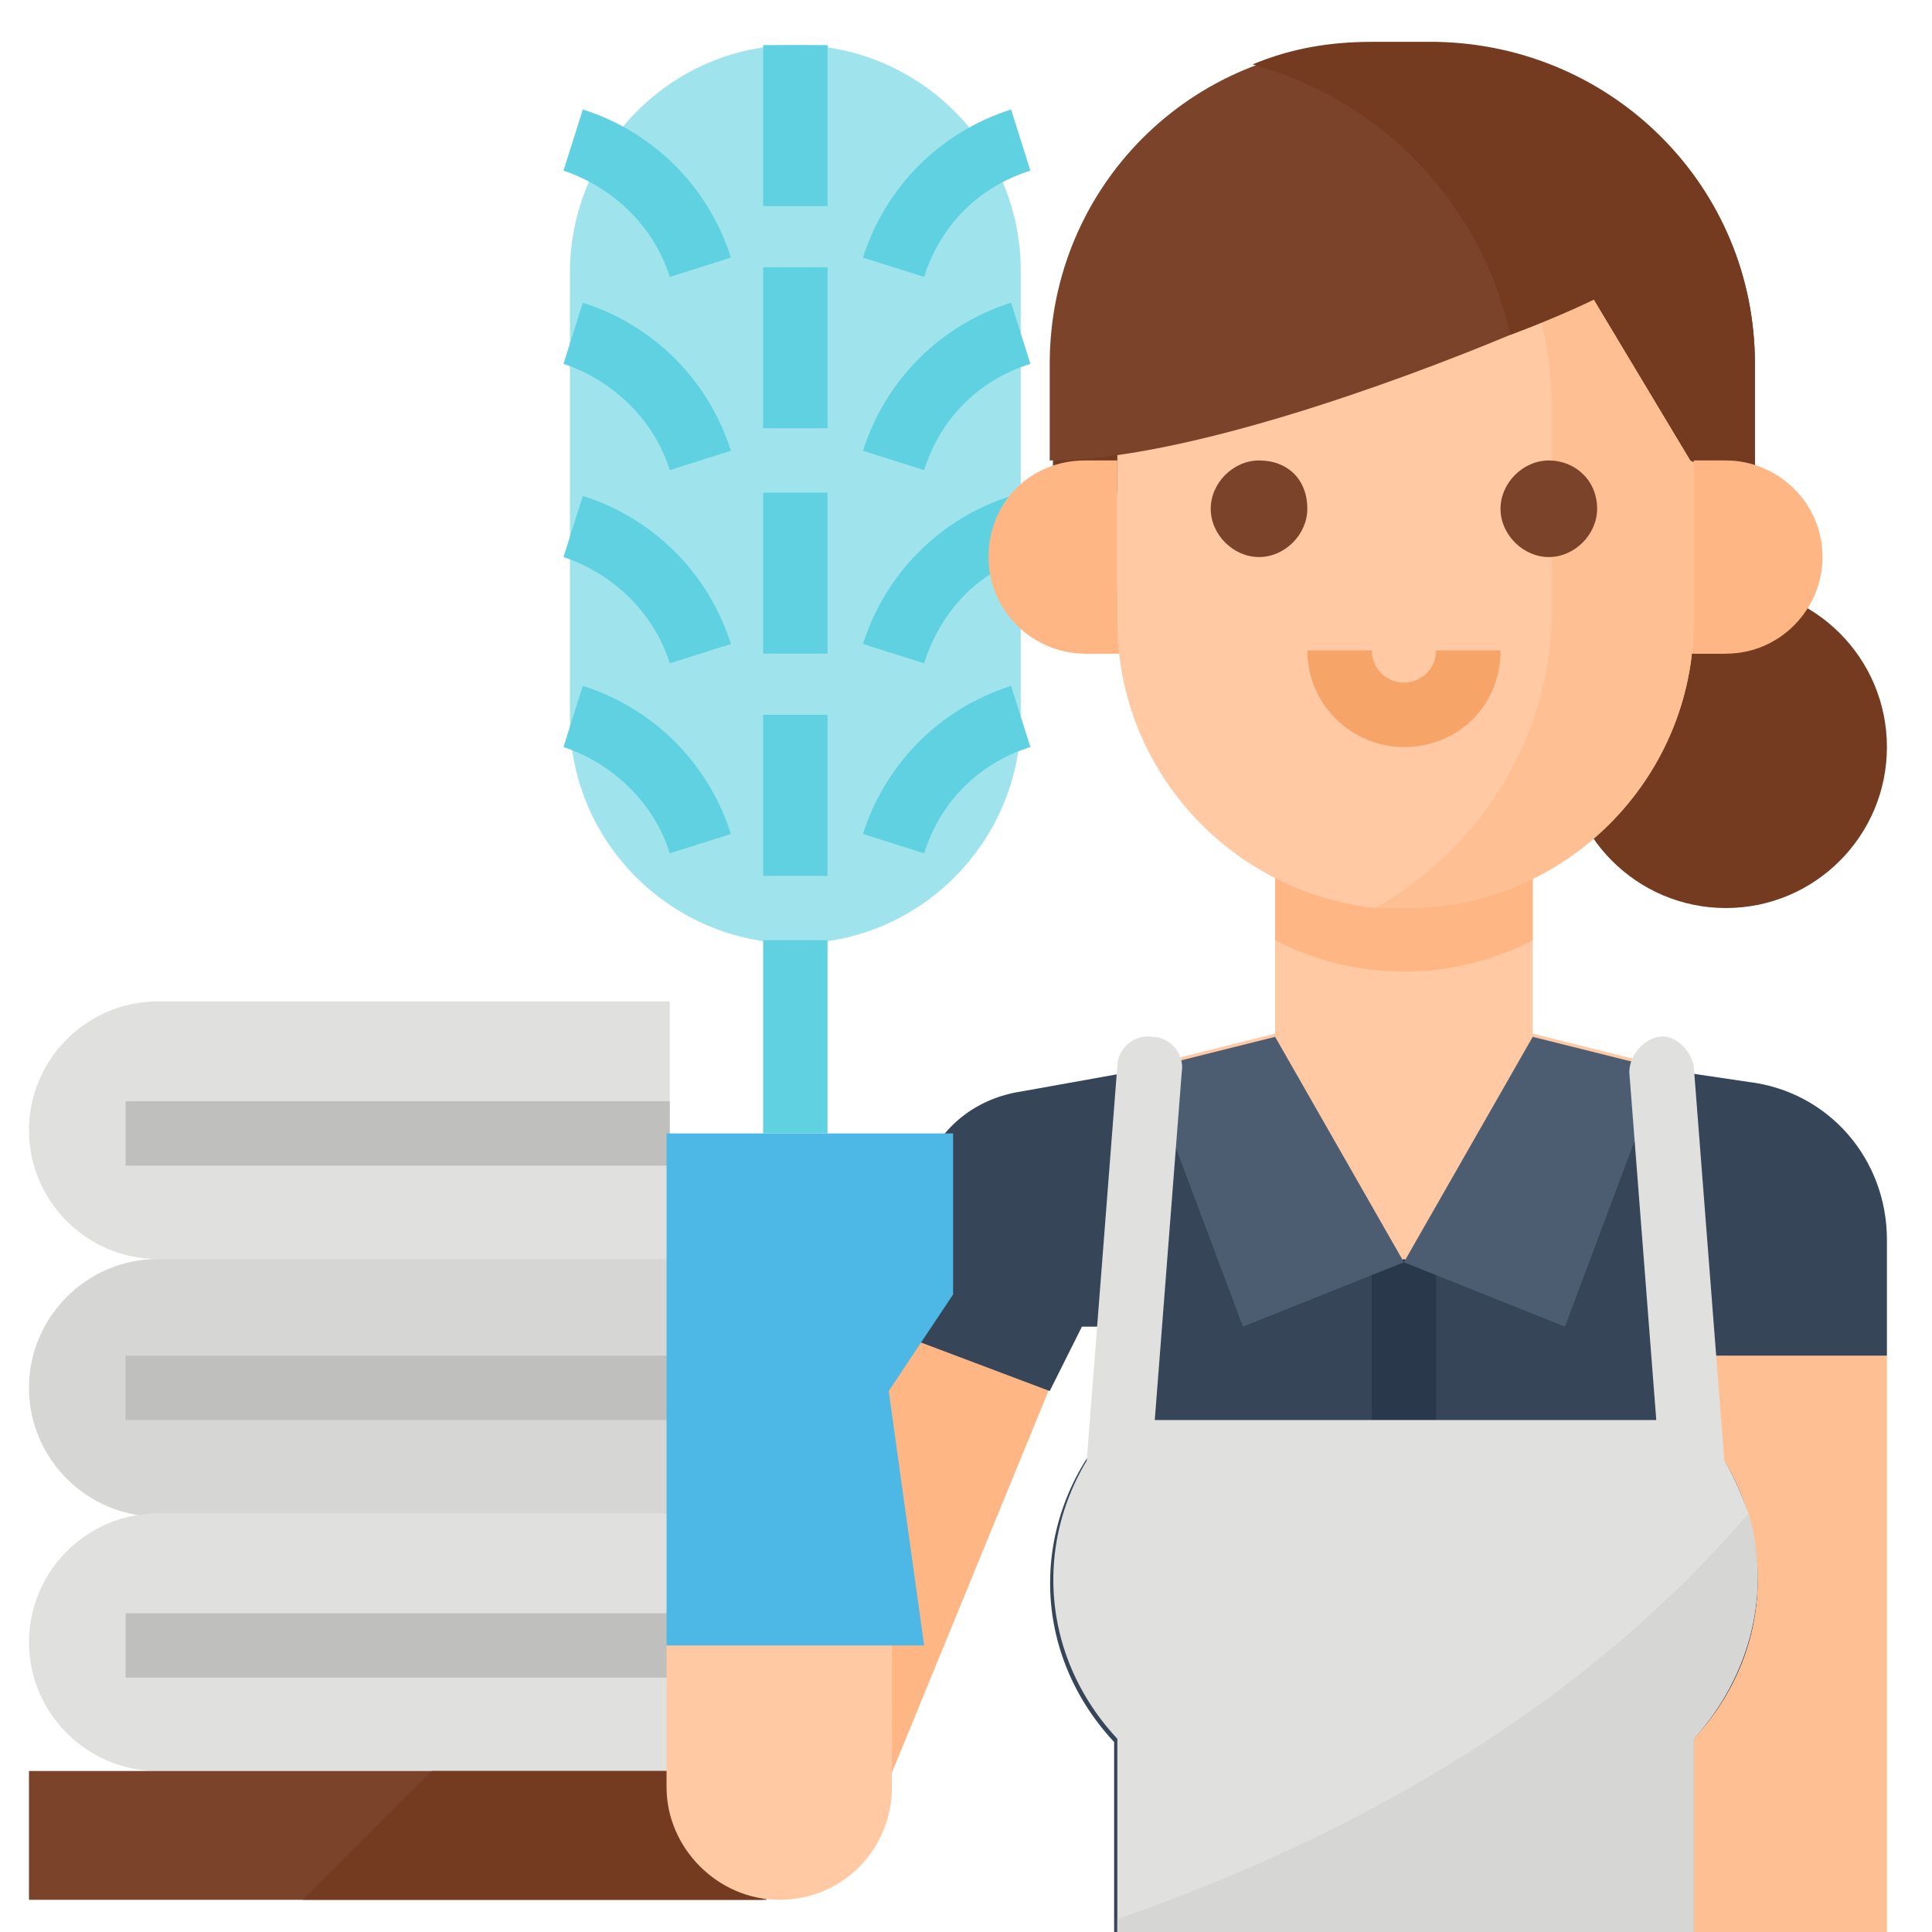 <?xml version="1.0" encoding="utf-8"?>
<!-- Generator: Adobe Illustrator 25.4.1, SVG Export Plug-In . SVG Version: 6.00 Build 0)  -->
<svg version="1.1" id="Layer_1" xmlns="http://www.w3.org/2000/svg" xmlns:xlink="http://www.w3.org/1999/xlink" x="0px" y="0px"
	 width="60px" height="60px" viewBox="0 0 60 60" style="enable-background:new 0 0 60 60;" xml:space="preserve">
<style type="text/css">
	.st0{fill:#743B20;}
	.st1{fill:#FEB784;}
	.st2{fill:#9FE4ED;}
	.st3{fill:#E0E0DE;}
	.st4{fill:#D6D6D4;}
	.st5{fill:#BFBFBD;}
	.st6{fill:#7A432A;}
	.st7{fill:#FEC093;}
	.st8{fill:#374559;}
	.st9{fill:#29384A;}
	.st10{fill:#FEC9A3;}
	.st11{fill:#4DB7E5;}
	.st12{fill:#60D1E0;}
	.st13{fill:#4C5D72;}
	.st14{fill:#F7A468;}
</style>
<circle class="st0" cx="53.6" cy="23.2" r="5"/>
<path class="st1" d="M51.6,18.3h2v2h-2V18.3z"/>
<path class="st1" d="M33.7,18.3h2v2h-2V18.3z"/>
<path class="st0" d="M32.7,13.3h3v2h-3V13.3z"/>
<path class="st2" d="M24.7,1.4L24.7,1.4c3.8,0,7,3.1,7,7v13.9c0,3.8-3.1,7-7,7l0,0c-3.8,0-7-3.1-7-7V8.3C17.8,4.5,20.9,1.4,24.7,1.4
	z"/>
<path class="st3" d="M20.8,39.1H4.9c-2.2,0-4-1.8-4-4s1.8-4,4-4h15.9l0,0V39.1L20.8,39.1z"/>
<path class="st4" d="M20.8,47.1H4.9c-2.2,0-4-1.8-4-4s1.8-4,4-4h15.9l0,0V47.1L20.8,47.1z"/>
<path class="st3" d="M20.8,55H4.9c-2.2,0-4-1.8-4-4s1.8-4,4-4h15.9l0,0V55L20.8,55z"/>
<path class="st5" d="M3.9,34.2h16.9v2H3.9V34.2z"/>
<path class="st5" d="M3.9,42.1h16.9v2H3.9V42.1z"/>
<path class="st5" d="M3.9,50.1h16.9v2H3.9V50.1z"/>
<path class="st6" d="M0.9,55h22.9v4H0.9V55z"/>
<path class="st0" d="M23.7,55H13.4l-4,4h14.3V55z"/>
<path class="st7" d="M52.6,42.1h6V60h-6V42.1z"/>
<path class="st1" d="M26.5,40.8l-5.4,13.7c-0.7,1.6,0.1,3.5,1.7,4.1c0.1,0,0.1,0.1,0.2,0.1c1.5,0.5,3.2-0.2,3.9-1.7l5.7-13.9
	L26.5,40.8z"/>
<path class="st8" d="M52.6,60v-6c2.7-2.9,2.6-7.1,0-9.9v-2h6v-3.6c0-2.5-1.8-4.6-4.3-4.9l-2.7-0.4l-4-1l-4,7l-4-7l-4,1l-3.9,0.7
	c-1.3,0.2-2.4,1-2.9,2.2l-2.3,4.8l6.1,2.3l1-2h1v3c-2.6,2.8-2.7,7,0,9.9v6"/>
<path class="st9" d="M42.6,39.1h2v5h-2V39.1z"/>
<path class="st10" d="M24.2,59c-1.9,0-3.5-1.6-3.5-3.5v-4.5h7v4.5C27.7,57.4,26.2,59,24.2,59z"/>
<path class="st11" d="M28.7,51.1h-8V35.2h8.9v5l-2,3L28.7,51.1z"/>
<g>
	<path class="st12" d="M23.7,29.2h2v6h-2V29.2z"/>
	<path class="st12" d="M23.7,22.2h2v5h-2V22.2z"/>
	<path class="st12" d="M20.8,14.6c-0.5-1.6-1.8-2.8-3.3-3.3l0.6-1.9c2.2,0.7,3.9,2.4,4.6,4.6L20.8,14.6z"/>
	<path class="st12" d="M23.7,1.4h2v5h-2V1.4z"/>
	<path class="st12" d="M28.7,14.6L26.8,14c0.7-2.2,2.4-3.9,4.6-4.6l0.6,1.9C30.4,11.8,29.2,13,28.7,14.6z"/>
	<path class="st12" d="M20.8,8.6C20.3,7,19,5.8,17.5,5.3l0.6-1.9C20.3,4.1,22,5.8,22.7,8L20.8,8.6z"/>
	<path class="st12" d="M28.7,8.6L26.8,8c0.7-2.2,2.4-3.9,4.6-4.6L32,5.3C30.4,5.8,29.2,7,28.7,8.6z"/>
	<path class="st12" d="M20.8,20.6c-0.5-1.6-1.8-2.8-3.3-3.3l0.6-1.9c2.2,0.7,3.9,2.4,4.6,4.6L20.8,20.6z"/>
	<path class="st12" d="M23.7,8.3h2v5h-2V8.3z"/>
	<path class="st12" d="M28.7,20.6l-1.9-0.6c0.7-2.2,2.4-3.9,4.6-4.6l0.6,1.9C30.4,17.7,29.2,19,28.7,20.6z"/>
	<path class="st12" d="M20.8,26.5c-0.5-1.6-1.8-2.8-3.3-3.3l0.6-1.9c2.2,0.7,3.9,2.4,4.6,4.6L20.8,26.5z"/>
	<path class="st12" d="M23.7,15.3h2v5h-2V15.3z"/>
	<path class="st12" d="M28.7,26.5l-1.9-0.6c0.7-2.2,2.4-3.9,4.6-4.6l0.6,1.9C30.4,23.7,29.2,24.9,28.7,26.5z"/>
</g>
<path class="st10" d="M48.6,41.1l-5-2l-5,2l-3-8l4-1v-7h8v7l4,1L48.6,41.1z"/>
<path class="st13" d="M39.6,32.2l-4,1l3,8l5-2L39.6,32.2z"/>
<path class="st13" d="M47.6,32.2l-4,7l5,2l3-8L47.6,32.2z"/>
<path class="st3" d="M52.6,54v6H34.7v-6c-2.7-2.9-2.6-7.1,0-9.9h17.9c0.8,0.8,1.3,1.8,1.7,2.9C55,49.4,54.4,52,52.6,54z"/>
<path class="st4" d="M52.6,54v6H34.7v-0.4c6.9-2.4,14.2-6.3,19.6-12.6C55,49.4,54.4,52,52.6,54z"/>
<path class="st3" d="M34.7,47.1C34.6,47.1,34.6,47.1,34.7,47.1c-0.6,0-1-0.5-1-1.1c0,0,0,0,0,0l1-12.9c0-0.5,0.5-1,1.1-0.9
	c0.5,0,1,0.5,0.9,1.1l0,0l-1,12.9C35.6,46.7,35.2,47.1,34.7,47.1L34.7,47.1z"/>
<path class="st3" d="M52.6,47.1c-0.5,0-1-0.4-1-0.9l-1-12.9c0-0.5,0.4-1,0.9-1.1s1,0.4,1.1,0.9l1,12.9C53.6,46.6,53.2,47,52.6,47.1
	C52.6,47.1,52.6,47.1,52.6,47.1C52.6,47.1,52.6,47.1,52.6,47.1L52.6,47.1z"/>
<path class="st1" d="M47.6,29.2v-4h-8v4C42.1,30.5,45.1,30.5,47.6,29.2z"/>
<path class="st1" d="M33.7,14.3h1l0,0v6l0,0h-1c-1.6,0-3-1.3-3-3C30.7,15.6,32,14.3,33.7,14.3z"/>
<path class="st10" d="M52.6,12.3v7c0,4.9-4,8.9-8.9,8.9c-0.3,0-0.6,0-1,0c-4.5-0.5-8-4.3-8-8.9v-7c0-4.4,3.6-8,8-8h2
	C49,4.3,52.6,7.9,52.6,12.3z"/>
<path class="st7" d="M52.6,12.3v7c0,4.9-4,8.9-8.9,8.9c-0.3,0-0.6,0-1,0c3.4-1.9,5.6-5.6,5.5-9.5v-6c0-2.9-1.1-5.7-3.2-7.7
	c-0.2-0.2-0.4-0.4-0.6-0.6h0.2C49,4.3,52.6,7.9,52.6,12.3z"/>
<path class="st6" d="M39.1,14.3c-0.8,0-1.5,0.7-1.5,1.5c0,0.8,0.7,1.5,1.5,1.5s1.5-0.7,1.5-1.5C40.6,14.9,40,14.3,39.1,14.3z"/>
<path class="st6" d="M48.1,14.3c-0.8,0-1.5,0.7-1.5,1.5c0,0.8,0.7,1.5,1.5,1.5s1.5-0.7,1.5-1.5C49.6,14.9,48.9,14.3,48.1,14.3z"/>
<path class="st6" d="M54.5,11.3v4l-2-1l-3-5c0,0-1,0.5-2.6,1.1c-3.6,1.5-10.2,3.9-14.3,3.9v-3c0-5.5,4.4-9.9,9.9-9.9c0,0,0,0,0,0h2
	C50.1,1.4,54.5,5.8,54.5,11.3z"/>
<path class="st14" d="M43.6,23.2c-1.6,0-3-1.3-3-3h2c0,0.5,0.4,1,1,1c0.5,0,1-0.4,1-1h2C46.6,21.9,45.3,23.2,43.6,23.2z"/>
<path class="st0" d="M54.5,11.3v4l-2-1l-3-5c0,0-1,0.5-2.6,1.1c-0.9-4.1-4-7.3-8-8.4c1.2-0.5,2.4-0.7,3.7-0.7h2
	C50.1,1.4,54.5,5.8,54.5,11.3z"/>
<path class="st1" d="M52.6,14.3h1c1.6,0,3,1.3,3,3c0,1.6-1.3,3-3,3h-1l0,0V14.3L52.6,14.3z"/>
</svg>
